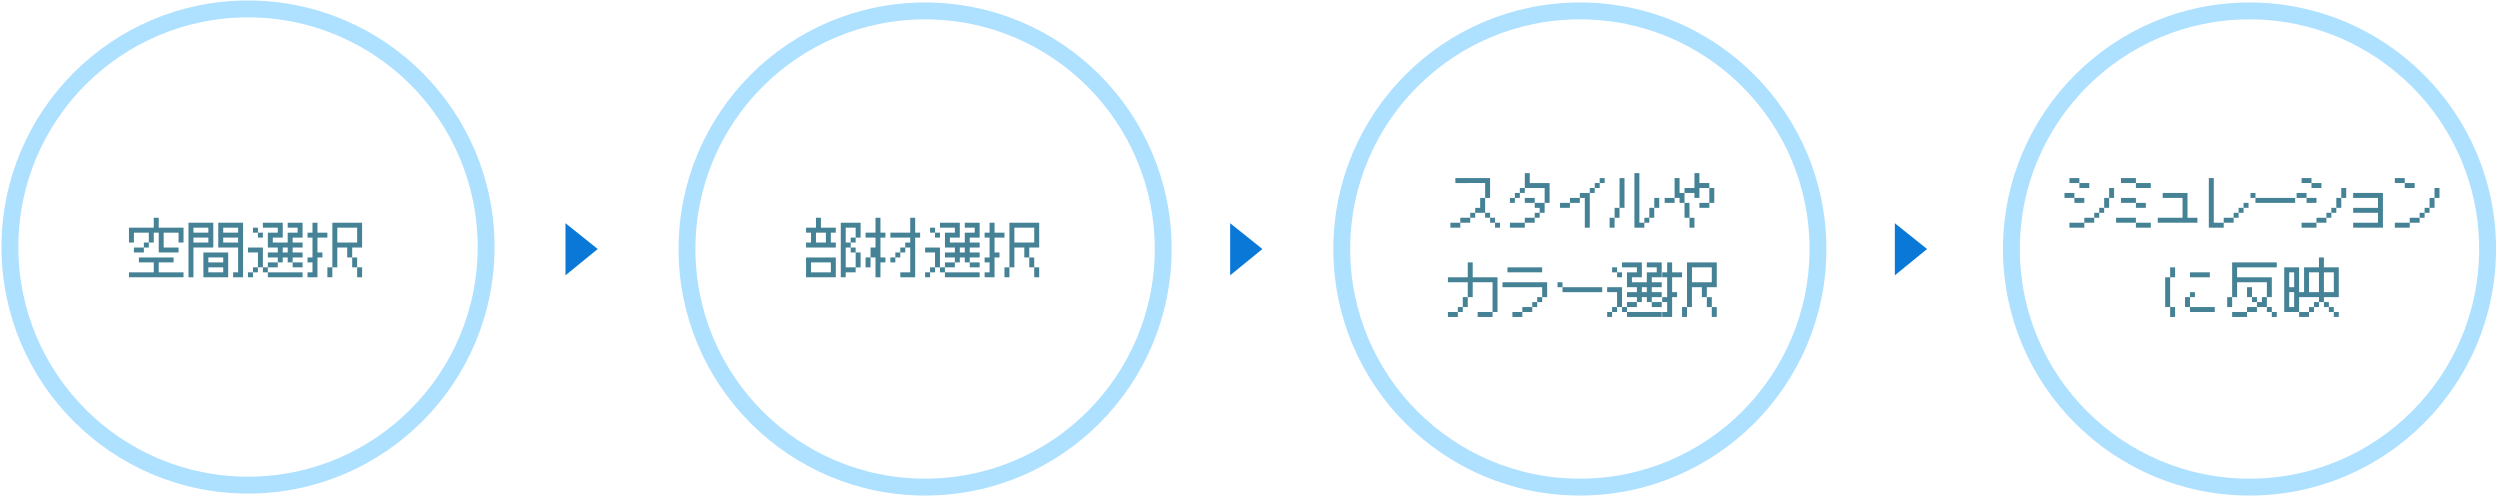 <?xml version="1.0" encoding="utf-8"?>
<!-- Generator: Adobe Illustrator 25.4.8, SVG Export Plug-In . SVG Version: 6.00 Build 0)  -->
<svg version="1.1" id="レイヤー_1" xmlns="http://www.w3.org/2000/svg" xmlns:xlink="http://www.w3.org/1999/xlink" x="0px"
	 y="0px" viewBox="0 0 504 101" style="enable-background:new 0 0 504 101;" xml:space="preserve">
<style type="text/css">
	.st0{fill:#468296;}
	.st1{fill:none;stroke:#AEE0FF;stroke-width:3.402;stroke-miterlimit:10;}
	.st2{fill:#0A78D6;}
</style>
<g>
	<g>
		<g>
			<path class="st0" d="M36,50.9h-4v-4h-1v2h-1v1h-1v-1h1v-2h-3v2h-1v-3h5v-2h1v2h5v3h-1v-2h-3v3h3V50.9z M26,55.9v-1h5v-2h-3v-1h7
				v1h-3v2h5v1H26z M27,50.9v-1h2v1H27z"/>
			<path class="st0" d="M39,49.9v6h-1v-11h5v5H39z M39,46.9h3v-1h-3V46.9z M39,48.9h3v-1h-3V48.9z M46,55.9h-5v-5h5V55.9z M42,52.9
				h3v-1h-3V52.9z M42,54.9h3v-1h-3V54.9z M47,55.9v-1h1v-5h-4v-5h5v11H47z M45,46.9h3v-1h-3V46.9z M45,48.9h3v-1h-3V48.9z"/>
			<path class="st0" d="M50,50.9v-1h3v4h-1v1h-1v-1h1v-3H50z M50,55.9v-1h1v1H50z M51,46.9v-1h1v1h1v1h-1v-1H51z M54,51.9v-1h2v-1
				h-2v-3h2v-1h-3v-1h4v3h-2v1h3v-2h2v-1h-2v-1h3v3h-2v1h2v1h-2v1h2v1h-2v1h2v1h-2v-1h-1v-1h-1v1h-1v1h-2v1h7v1h-7v-1h-1v-1h1v-1h2
				v-1H54z M58,50.9v-1h-1v1H58z"/>
			<path class="st0" d="M62,55.9v-1h1v-2h-1v-1h1v-4h-1v-1h1v-2h1v2h2v1h-2v3h1v1h-1v4H62z M67,53.9v2h-1v-2H67z M67,53.9v-9h6v5h-2
				v2h-1v-2h-2v4H67z M68,48.9h4v-3h-4V48.9z M72,53.9h-1v-2h1V53.9z M73,53.9v2h-1v-2H73z"/>
		</g>
		<circle class="st1" cx="50" cy="49.8" r="48"/>
	</g>
	<g>
		<g>
			<path class="st0" d="M162.5,49.9v-1h1v-2h-1v-1h2v-2h1v2h3v1h-1v2h1v1H162.5z M168.5,55.9h-6v-4h6V55.9z M163.5,54.9h4v-2h-4
				V54.9z M164.5,48.9h2v-2h-2V48.9z M172.5,54.9h-2v1h-1v-11h4v3h-1v1h-1v1h1v1h1v3h-1V54.9z M171.5,48.9v-1h1v-2h-2v3H171.5z
				 M170.5,53.9h2v-3h-1v-1h-1V53.9z"/>
			<path class="st0" d="M174.5,47.9v-1h2v-3h1v3h1v1h-1v4h1v1h-1v3h-1v-4h-1v2h-1v-2h1v-2h1v-2H174.5z M181.5,55.9v-1h2v-5h-1v1h-1
				v1h-1v1h-1v-1h1v-1h1v-1h1v-1h1v-1h-4v-1h4v-3h1v3h1v1h-1v8H181.5z"/>
			<path class="st0" d="M186.5,50.9v-1h3v4h-1v1h-1v-1h1v-3H186.5z M186.5,55.9v-1h1v1H186.5z M187.5,46.9v-1h1v1h1v1h-1v-1H187.5z
				 M190.5,51.9v-1h2v-1h-2v-3h2v-1h-3v-1h4v3h-2v1h3v-2h2v-1h-2v-1h3v3h-2v1h2v1h-2v1h2v1h-2v1h2v1h-2v-1h-1v-1h-1v1h-1v1h-2v1h7v1
				h-7v-1h-1v-1h1v-1h2v-1H190.5z M194.5,50.9v-1h-1v1H194.5z"/>
			<path class="st0" d="M198.5,55.9v-1h1v-2h-1v-1h1v-4h-1v-1h1v-2h1v2h2v1h-2v3h1v1h-1v4H198.5z M203.5,53.9v2h-1v-2H203.5z
				 M203.5,53.9v-9h6v5h-2v2h-1v-2h-2v4H203.5z M204.5,48.9h4v-3h-4V48.9z M208.5,53.9h-1v-2h1V53.9z M209.5,53.9v2h-1v-2H209.5z"/>
		</g>
		<circle class="st1" cx="186.5" cy="50.2" r="48"/>
	</g>
	<g>
		<g>
			<path class="st0" d="M292.4,45.9v-1h2v1H292.4z M293.4,36.9v-1h7v4h-1v3h1v1h1v1h1v1h-1v-1h-1v-1h-1v-1h-2v1h-1v1h-2v-1h2v-1h1
				v-1h1v-2h1v-3H293.4z"/>
			<path class="st0" d="M304.4,40.9v-1h1v1H304.4z M304.4,45.9v-1h3v1H304.4z M311.4,40.9v-3h-4v1h-1v1h-1v-1h1v-1h1v-3h1v2h4v4
				H311.4z M307.4,40.9v-1h2v1h2v2h-1v1h-1v1h-2v-1h2v-1h1v-1h-1v-1H307.4z"/>
			<path class="st0" d="M314.5,41.9v-1h2v1H314.5z M320.5,38.9v7h-1v-6h-1v1h-2v-1h2v-1H320.5z M320.5,38.9v-1h1v1H320.5z
				 M321.5,37.9v-1h1v1H321.5z M322.5,36.9v-1h1v1H322.5z"/>
			<path class="st0" d="M325.5,43.9v2h-1v-2H325.5z M325.5,43.9v-2h1v2H325.5z M326.5,41.9v-6h1v6H326.5z M331.5,45.9h-2v-11h1v10h1
				V45.9z M331.5,44.9v-1h1v1H331.5z M332.5,43.9v-2h1v2H332.5z M333.5,41.9v-2h1v2H333.5z"/>
			<path class="st0" d="M335.6,40.9v-1h2v1H335.6z M339.6,40.9h-1v-1h-1v-4h1v3h1V40.9z M342.6,37.9v2h-1v-1h-2v-1h2v-3h1v2h2v1
				H342.6z M340.6,43.9h-1v-3h1V43.9z M341.6,43.9v2h-1v-2H341.6z M342.6,41.9v-1h2v1H342.6z M344.6,40.9v-3h1v3H344.6z"/>
			<path class="st0" d="M291.9,56.9v-1h4v-3h1v3h5v7h-1v-6h-4v3h-1v2h-1v1h-1v-1h1v-2h1v-3H291.9z M291.9,63.9v-1h2v1H291.9z
				 M297.9,63.9v-1h3v1H297.9z"/>
			<path class="st0" d="M302.9,57.9v-1h9v3h-1v1h-1v1h-1v1h-2v-1h2v-1h1v-1h1v-2H302.9z M303.9,54.9v-1h7v1H303.9z M304.9,63.9v-1h2
				v1H304.9z"/>
			<path class="st0" d="M314,57.9v-1h1v1h8v1h-8v-1H314z"/>
			<path class="st0" d="M324,58.9v-1h3v4h-1v1h-1v-1h1v-3H324z M324,63.9v-1h1v1H324z M325,54.9v-1h1v1h1v1h-1v-1H325z M328,59.9v-1
				h2v-1h-2v-3h2v-1h-3v-1h4v3h-2v1h3v-2h2v-1h-2v-1h3v3h-2v1h2v1h-2v1h2v1h-2v1h2v1h-2v-1h-1v-1h-1v1h-1v1h-2v1h7v1h-7v-1h-1v-1h1
				v-1h2v-1H328z M332,58.9v-1h-1v1H332z"/>
			<path class="st0" d="M335.1,63.9v-1h1v-2h-1v-1h1v-4h-1v-1h1v-2h1v2h2v1h-2v3h1v1h-1v4H335.1z M340.1,61.9v2h-1v-2H340.1z
				 M340.1,61.9v-9h6v5h-2v2h-1v-2h-2v4H340.1z M341.1,56.9h4v-3h-4V56.9z M345.1,61.9h-1v-2h1V61.9z M346.1,61.9v2h-1v-2H346.1z"/>
		</g>
		<circle class="st1" cx="318.5" cy="50.2" r="48"/>
	</g>
	<g>
		<g>
			<g>
				<path class="st0" d="M416.2,39.9v-1h2v1h2v1h-2v-1H416.2z M417.2,36.9v-1h2v1h2v1h-2v-1H417.2z M417.2,45.9v-1h3v1H417.2z
					 M422.2,44.9h-2v-1h2V44.9z M422.2,43.9v-1h1v1H422.2z M423.2,42.9v-1h1v1H423.2z M424.2,41.9v-2h1v2H424.2z M425.2,39.9v-2h1v2
					H425.2z"/>
				<path class="st0" d="M426.6,44.9v-1h4v1h3v1h-3v-1H426.6z M427.6,36.9v-1h3v1h3v1h-3v-1H427.6z M427.6,40.9v-1h3v1h2v1h-2v-1
					H427.6z"/>
				<path class="st0" d="M435,44.9v-1h5v-4h-4v-1h5v5h2v1H435z"/>
				<path class="st0" d="M448.3,45.9h-3v-10h1v9h2V45.9z M450.3,44.9h-2v-1h2V44.9z M450.3,43.9v-1h1v1H450.3z M451.3,42.9v-1h1v1
					H451.3z M452.3,41.9v-1h1v1H452.3z"/>
				<path class="st0" d="M453.7,39.9v-1h1v1h8v1h-8v-1H453.7z"/>
				<path class="st0" d="M463,39.9v-1h2v1h2v1h-2v-1H463z M464,36.9v-1h2v1h2v1h-2v-1H464z M464,45.9v-1h3v1H464z M469,44.9h-2v-1h2
					V44.9z M469,43.9v-1h1v1H469z M470,42.9v-1h1v1H470z M471,41.9v-2h1v2H471z M472,39.9v-2h1v2H472z"/>
				<path class="st0" d="M474.4,45.9v-1h5v-2h-5v-1h5v-2h-5v-1h6v7H474.4z"/>
				<path class="st0" d="M482.8,36.9v-1h2v1h2v1h-2v-1H482.8z M482.8,45.9v-1h3v1H482.8z M487.8,44.9h-2v-1h2V44.9z M487.8,43.9v-1
					h1v1H487.8z M488.8,42.9v-1h1v1H488.8z M489.8,41.9v-2h1v2H489.8z M490.8,39.9v-2h1v2H490.8z"/>
				<path class="st0" d="M437.5,61.9h-1v-6h1V61.9z M437.5,55.9v-2h1v2H437.5z M438.5,61.9v2h-1v-2H438.5z M441.5,61.9h-1v-2h1V61.9
					z M441.5,55.9v-1h4v1H441.5z M441.5,59.9v-1h1v1H441.5z M446.5,62.9h-5v-1h5V62.9z"/>
				<path class="st0" d="M450,59.9v2h-1v-2H450z M457,59.9v-3h-6v3h-1v-7h9v1h-8v2h7v4H457z M450,63.9v-1h3v1H450z M454,59.9h-1v-2
					h1V59.9z M455,62.9h-2v-1h2V62.9z M455,60.9h-1v-1h1V60.9z M457,61.9h-2v-1h1v-1h1V61.9z M458,62.9h-1v-1h1V62.9z M458,62.9h1v1
					h-1V62.9z"/>
				<path class="st0" d="M463.5,62.9h-3v-9h3v5h1v-5h3v-2h1v2h3v6h-3v1h1v1h-1v-1h-1v1h-1v-1h1v-1h-4V62.9z M462.5,57.9v-3h-1v3
					H462.5z M462.5,61.9v-3h-1v3H462.5z M465.5,63.9h-2v-1h2V63.9z M465.5,58.9h2v-4h-2V58.9z M465.5,62.9v-1h1v1H465.5z
					 M468.5,58.9h2v-4h-2V58.9z M470.5,62.9h-1v-1h1V62.9z M470.5,62.9h1v1h-1V62.9z"/>
			</g>
		</g>
		<circle class="st1" cx="453.5" cy="50.2" r="48"/>
	</g>
	<polygon class="st2" points="114,45 120.5,50.2 114,55.5 	"/>
	<polygon class="st2" points="248,45 254.5,50.2 248,55.5 	"/>
	<polygon class="st2" points="382,45 388.5,50.2 382,55.5 	"/>
</g>
</svg>
